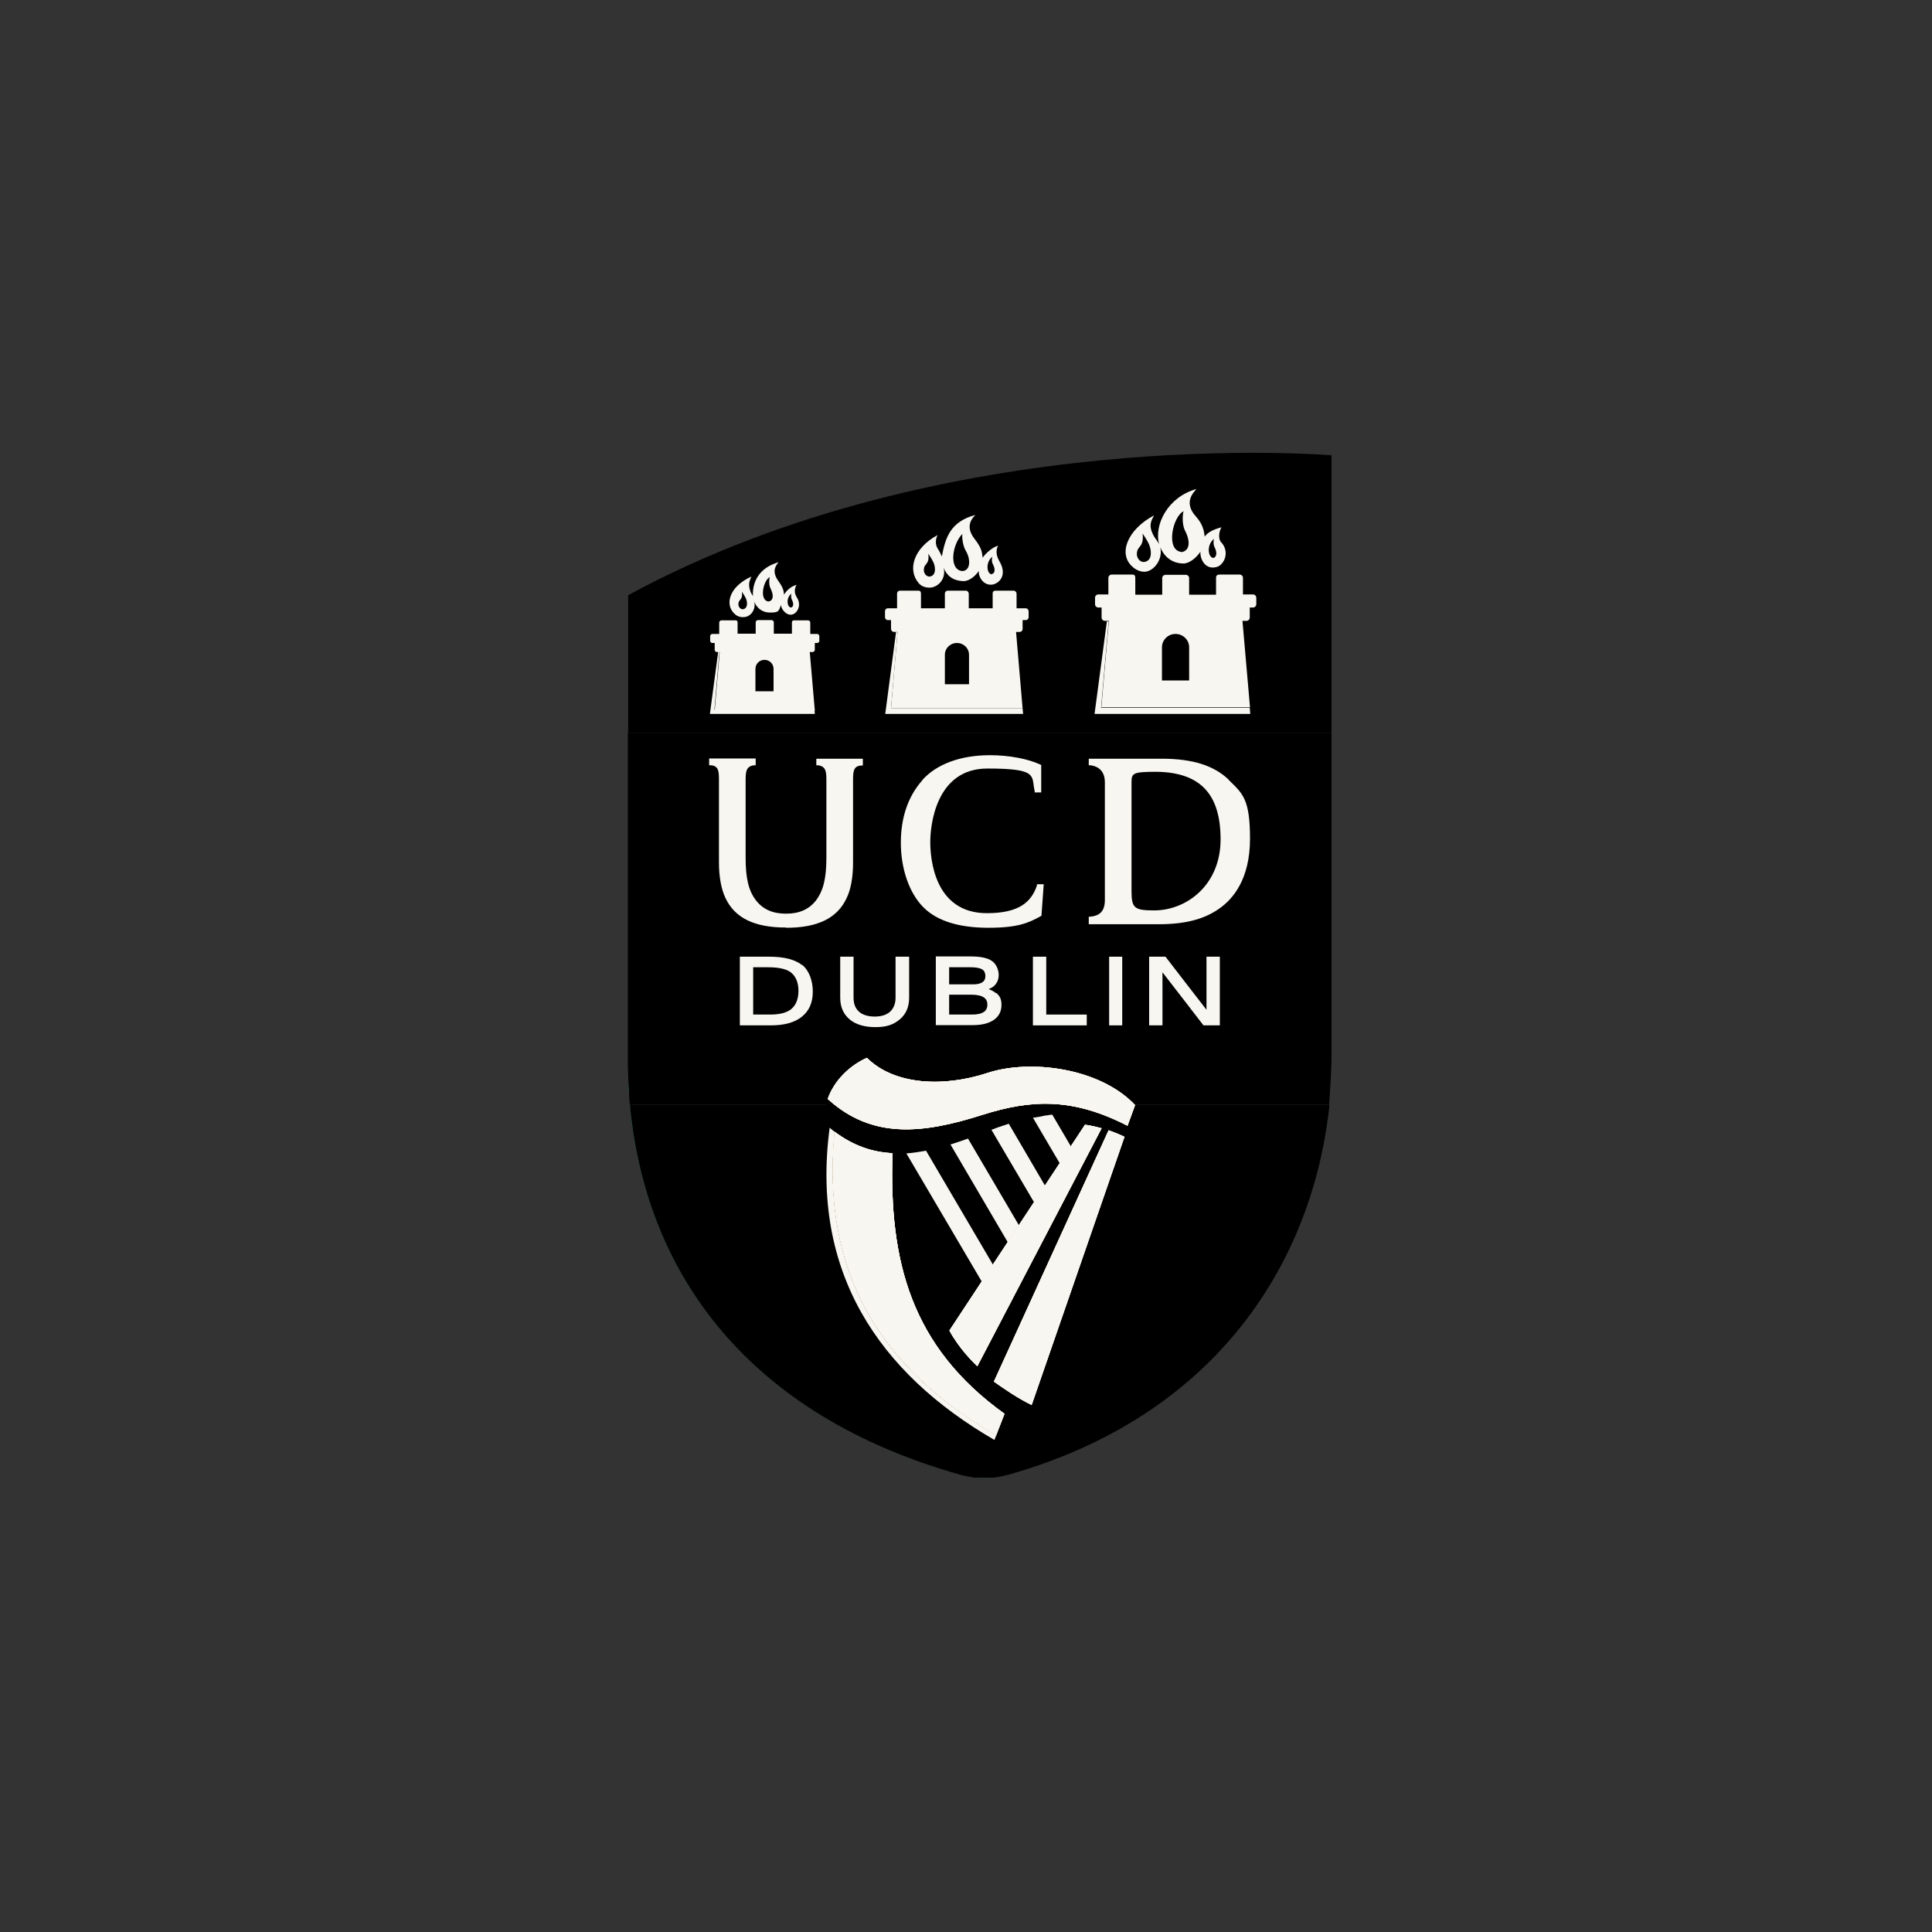 <?xml version="1.0" encoding="UTF-8"?>
<svg id="Layer_1" xmlns="http://www.w3.org/2000/svg" version="1.1" xmlns:xlink="http://www.w3.org/1999/xlink" viewBox="0 0 768 768">
  <rect x="0" y="0" width="768" height="768" fill="#333333" stroke="none"/>
  <!-- Generator: Adobe Illustrator 29.1.0, SVG Export Plug-In . SVG Version: 2.1.0 Build 142)  -->
  <defs>
    <style>
      .st0 {
        clip-path: url(#clippath-6);
      }

      .st1 {
        clip-path: url(#clippath-7);
      }

      .st2 {
        clip-path: url(#clippath-17);
      }

      .st3 {
        clip-path: url(#clippath-15);
      }

      .st4 {
        clip-path: url(#clippath-4);
      }

      .st5 {
        clip-path: url(#clippath-9);
      }

      .st6 {
        clip-path: url(#clippath-10);
      }

      .st7 {
        fill: #00984a;
      }

      .st8 {
        fill: #fff;
      }

      .st9 {
        clip-path: url(#clippath-11);
      }

      .st10 {
        fill: none;
      }

      .st11 {
        clip-path: url(#clippath-1);
      }

      .st12 {
        clip-path: url(#clippath-5);
      }

      .st13 {
        fill: #e5a713;
      }

      .st14 {
        clip-path: url(#clippath-8);
      }

      .st15 {
        clip-path: url(#clippath-3);
      }

      .st16 {
        clip-path: url(#clippath-12);
      }

      .st17 {
        clip-path: url(#clippath-14);
      }

      .st18 {
        fill: #f8f6f1;
      }

      .st19 {
        clip-path: url(#clippath-16);
      }

      .st20 {
        clip-path: url(#clippath-2);
      }

      .st21 {
        clip-path: url(#clippath-13);
      }

      .st22 {
        fill: url(#linear-gradient);
      }

      .st23 {
        clip-path: url(#clippath);
      }
    </style>
    <clipPath id="clippath">
      <rect class="st10" x="249.6" y="180" width="279.7" height="407.3"/>
    </clipPath>
    <clipPath id="clippath-1">
      <path class="st10" d="M250.1,434.4c0-1.5-.2-3.3-.3-5,0,1.7.2,3.4.3,5Z"/>
    </clipPath>
    <clipPath id="clippath-2">
      <path class="st10" d="M249.8,429.4c0,1.7.2,3.4.3,5,0-1.5-.2-3.3-.3-5Z"/>
    </clipPath>
    <linearGradient id="linear-gradient" x1="90.2" y1="-133.3" x2="94.7" y2="-133.3" gradientTransform="translate(-5313.2 751.8) scale(61.7 2.4)" gradientUnits="userSpaceOnUse">
      <stop offset="0" stop-color="#00984a"/>
      <stop offset="0" stop-color="#0a9b49"/>
      <stop offset=".2" stop-color="#27a546"/>
      <stop offset=".3" stop-color="#56b443"/>
      <stop offset=".5" stop-color="#8cc63f"/>
      <stop offset=".7" stop-color="#56b642"/>
      <stop offset="1" stop-color="#009d48"/>
    </linearGradient>
    <clipPath id="clippath-3">
      <path class="st10" d="M250.4,439.3c6.4,67.8,47.7,123.4,131.5,147,0,0,2.5.7,5.4,1.1h7.6c2.9-.4,5.7-1.1,5.7-1.1,82.6-23.2,121.2-84.1,127.9-147H250.4Z"/>
    </clipPath>
    <clipPath id="clippath-4">
      <path class="st10" d="M250.4,439.3c6.4,67.8,47.7,123.4,131.5,147,0,0,2.6.7,5.4,1.1h7.6c2.9-.4,5.7-1.1,5.7-1.1,82.6-23.2,121.2-84.1,127.9-147H250.4Z"/>
    </clipPath>
    <clipPath id="clippath-5">
      <rect class="st10" x="249.6" y="180" width="279.7" height="407.3"/>
    </clipPath>
    <clipPath id="clippath-6">
      <rect class="st10" x="249.6" y="180" width="279.9" height="407.7"/>
    </clipPath>
    <clipPath id="clippath-7">
      <path class="st10" d="M396,570.5l3.3-8.5c-37.2-26.7-46-60.8-44.5-103.6-8-.4-15.5-2.9-23-8.5-5.3,56,18.1,93.8,64.2,120.6Z"/>
    </clipPath>
    <clipPath id="clippath-8">
      <path class="st18" d="M396,570.5l3.3-8.5c-37.2-26.7-46-60.8-44.5-103.6-8-.4-15.5-2.9-23-8.5-5.3,56,18.1,93.8,64.2,120.6Z"/>
    </clipPath>
    <clipPath id="clippath-9">
      <rect class="st10" x="249.6" y="180" width="279.9" height="407.7"/>
    </clipPath>
    <clipPath id="clippath-10">
      <path class="st10" d="M329.1,436.9c17.6,16,37.7,13.8,61.3,6.3,19.8-6.3,36.2-6.8,57.8,4.3l3-8.2c-14-14.9-41.8-18.3-58.6-12.8-17.9,5.9-37.3,4.7-48-6-6.5,2.9-12.9,8.7-15.6,16.4h.1Z"/>
    </clipPath>
    <clipPath id="clippath-11">
      <path class="st18" d="M329.1,436.9c17.6,16,37.7,13.8,61.3,6.3,19.8-6.3,36.2-6.8,57.8,4.3l3-8.2c-14-14.9-41.8-18.3-58.6-12.8-17.9,5.9-37.3,4.7-48-6-6.5,2.9-12.9,8.7-15.6,16.4h.1Z"/>
    </clipPath>
    <clipPath id="clippath-12">
      <rect class="st10" x="249.6" y="180" width="279.9" height="407.7"/>
    </clipPath>
    <clipPath id="clippath-13">
      <path class="st10" d="M395.1,549.2c3.8,2.7,9.6,6.7,15,9.3l36.9-106.6c-2.1-1-4.3-1.9-6.3-2.6l-45.6,99.9Z"/>
    </clipPath>
    <clipPath id="clippath-14">
      <path class="st18" d="M395.1,549.2c3.8,2.7,9.6,6.7,15,9.3l36.9-106.6c-2.1-1-4.3-1.9-6.3-2.6l-45.6,99.9Z"/>
    </clipPath>
    <clipPath id="clippath-15">
      <rect class="st10" x="249.6" y="180" width="279.9" height="407.7"/>
    </clipPath>
    <clipPath id="clippath-16">
      <path class="st10" d="M377.4,528.9c3.7,7,9.8,13,11.1,14.2l49.4-94.6c-2.2-.6-4.4-1.1-6.6-1.4l-53.9,81.8Z"/>
    </clipPath>
    <clipPath id="clippath-17">
      <path class="st18" d="M377.4,528.9c3.7,7,9.8,13,11.1,14.2l49.4-94.6c-2.2-.6-4.4-1.1-6.6-1.4l-53.9,81.8Z"/>
    </clipPath>
  </defs>
  <g class="st23">
    <path d="M529.4,181s-153.2-13.1-279.7,55.6v54.7h279.8v-110.3"/>
  </g>
  <g class="st11">
    <path class="st7" d="M250.1,434.4c0-1.5-.2-3.2-.3-5,0,1.7.2,3.4.3,5"/>
  </g>
  <g class="st20">
    <rect class="st22" x="249.8" y="429.4" width=".3" height="5"/>
  </g>
  <g class="st15">
    <path class="st7" d="M381.9,586.2s5.4,1.4,9.1,1.4,9.5-1.4,9.5-1.4c82.6-23.2,121.2-84.1,127.9-147H250.4c6.4,67.8,47.7,123.4,131.5,147"/>
  </g>
  <g class="st4">
    <rect x="250.4" y="439.3" width="278" height="148.1"/>
  </g>
  <g class="st12">
    <path d="M529.4,291.3H249.6v130.8c0,1.5,0,3.2.1,4.9,0,.8,0,1.6.1,2.4,0,1.8.2,3.5.3,5v1.4c.1,2.1.3,3.4.3,3.4h278v-1c.4-4.9.9-15.3.9-16.6h0v-130.4"/>
  </g>
  <g class="st0">
    <g>
      <path class="st18" d="M312.6,368.8c12.4,0,20.2-3.8,23.9-11.7,1.7-3.4,2.6-8.4,2.6-14.1v-32.4c0-3.7,0-6.1,3.3-6.3h.6v-2.7h-18.5v2.6h.6c3.4.4,3.4,2.8,3.4,6.4v30.4c0,8.1-1.2,13-4.1,16.9-2.8,3.6-6.7,5.3-11.9,5.3h-.1c-5.2,0-9.1-1.7-11.9-5.3-2.9-3.8-4.1-8.7-4.1-16.9v-30.4c0-3.6,0-6,3.4-6.4h.6v-2.7h-18.5v2.7h.6c3.3.2,3.3,2.6,3.3,6.3v32.4c0,5.6.9,10.6,2.6,14.1,3.7,7.9,11.5,11.7,23.9,11.7h.1"/>
      <path class="st18" d="M366.7,310.1c-5.7,6.4-8.6,14.8-8.6,24.9s3.2,19.9,9,25.7c5.4,5.4,14.1,8.1,25.8,8.1s15.9-1.9,20.8-4.6l.3-.2.9-12.5h-2.7v.5c-2.3,6.8-7.4,11-19.9,11-20.9,0-22.5-21.7-22.5-28.3s2.2-29.2,22.7-29.2,17.4,2.9,18.8,9v.5h2.6v-10.9l-.4-.2c-5-2.3-12.4-3.7-20-3.7-11.6,0-21.1,3.5-26.8,9.8"/>
      <path class="st18" d="M458.8,361.9c-7.9,0-9-.9-9-7.7v-42.7c0-4.1,0-4.7,10.1-4.7,17.3.3,25.3,8.9,25.3,26.9s-13.4,28.2-26.4,28.2M488.4,309.9c-5.9-5.6-14.2-8.2-26-8.3h-29.6v2.6h.6c2.4.3,5.8,1.6,5.8,6.8v47.1c-.1,4.5-2.5,6-5.8,6.3h-.6v3h27.7c10.4,0,18-1.9,24-6.1,5.7-3.9,12.4-11.9,12.4-27.9s-3-18-8.6-23.5"/>
      <path class="st18" d="M314.6,401.1c-1.9,1.5-4.7,2.2-8.3,2.2h-6.9v-18.8h5.9c4.6,0,7.8.8,9.5,2.4s2.6,3.9,2.6,7-1,5.8-2.9,7.2M318.8,383.6c-2.8-2.2-7.2-3.3-13-3.3h-11.7v27.3h12.3c5.3,0,9.4-1.1,12.3-3.4s4.4-5.6,4.4-10-1.5-8.5-4.3-10.7"/>
      <path class="st18" d="M360.6,380.3h-4.6v16.3c0,2.3-.7,4.1-2.1,5.5-1.4,1.3-3.5,2-6.2,2s-4.9-.7-6.3-2-2.1-3.1-2.1-5.5v-16.3h-5.3v16.3c0,3.6,1.2,6.4,3.6,8.5s5.9,3.2,10.4,3.2,7.2-1,9.7-3.1,3.7-5,3.7-8.6v-16.3h-.6"/>
      <path class="st18" d="M391,402.3c-1,.7-2.6,1-4.6,1h-9.1v-7.9h8.9c2.2,0,3.9.4,4.9,1.1s1.4,1.6,1.4,2.9-.5,2.2-1.4,2.9M377.3,384.5h8.6c2.1,0,3.7.3,4.6.9.8.5,1.2,1.4,1.2,2.6s-.4,1.9-1.1,2.4c-.8.6-2.1.9-3.8.9h-9.5v-6.7h0ZM395.9,394.8c-.8-.7-1.8-1.2-2.9-1.6.9-.4,1.7-.8,2.3-1.4,1.1-1.1,1.7-2.5,1.7-4.3s-.9-4.3-2.7-5.5c-1.7-1.2-4.5-1.8-8.4-1.8h-13.9v27.3h14.7c3.6,0,6.4-.7,8.4-2.1s3-3.4,3-5.9-.7-3.6-2.1-4.8"/>
      <polygon class="st18" points="415.3 380.3 410.6 380.3 410.6 407.6 432 407.6 432 403.3 415.9 403.3 415.9 380.3 415.3 380.3"/>
      <polygon class="st18" points="445.5 380.3 440.9 380.3 440.9 407.6 446.1 407.6 446.1 380.3 445.5 380.3"/>
      <path class="st18" d="M484.3,380.3h-4.7v21.1c-1.9-2.4-16.3-21.1-16.3-21.1h-6.5v27.3h5.3v-21.1c1.9,2.4,16.3,21.1,16.3,21.1h6.5v-27.3h-.6"/>
      <polygon class="st18" points="440.7 247 440 247 435.1 283.8 497 283.8 496.8 281.4 437.7 281.4 440.7 247"/>
      <path class="st18" d="M461.9,270.5v-13.2c0-2.9,2.4-5.3,5.4-5.3s5.4,2.4,5.4,5.3h0v13.2h-10.7M483.4,229.8v6.6h-10.7v-6.6c0-.7-.6-1.3-1.3-1.3h-8.1c-.7,0-1.3.6-1.3,1.3v6.6h-10.7v-6.6c0-.9-.3-1.4-1.1-1.4h-8.3c-.7,0-1.3.6-1.3,1.3v6.6h-4c-.7,0-1.3.6-1.3,1.3v2.6c0,.7.6,1.3,1.3,1.3h1.3v4c0,.7.6,1.3,1.3,1.3h1.6l-3,34.4h59.1l-3-34.4h1.6c.7,0,1.3-.6,1.3-1.3v-4h1.3c.7,0,1.3-.6,1.3-1.3v-2.6c0-.7-.6-1.3-1.3-1.3h-4v-6.6c0-.7-.6-1.3-1.3-1.3h-7.9c-1.3,0-1.5.6-1.5,1.3"/>
      <path class="st18" d="M482.3,221.8c-2.2-.3-2.7-5.3.3-7.6-.2.4-.4,2.1.2,3.3,1.3,2.5.6,4.1-.5,4.3M469.6,219.4c-6.3-.7-3.5-14,.9-16.2-.3.7-.8,4.9.5,7.6,2.4,4.6,1.9,8.2-1.4,8.7M454.7,223.4c-2.1,0-3.6-2.6-2.3-5.2.8-1.2,2.3-2,1.8-6.1,1.9,2.7,2.6,4.3,2.7,4.7,1,2.6,1,6.3-2.2,6.6M485.5,215.7c-1.7-2-.5-5.4.1-6.1-2.7.7-5.4,1.8-6.7,3.7-.3-2.1-.6-4.8-3.6-8.1-4.9-5.5-.9-9.4.3-10.8-11.3,3.1-17,14.2-14.8,22-.4-1-1.3-1.9-2-3.1-2.8-4.8-.7-6.8-.1-8.4-10.7,5.7-14.3,15.4-8.5,20.4,0,0,1.9,2,4.8,2,3.8-.2,7.4-5.1,6.2-9.8,1.4,3.4,4.3,6.5,9.4,6.5,2.3-.1,5-2.3,6.6-4.7-.3,2.7,1.9,7.8,7,5.9,2.8-1.4,4.5-6,1.3-9.6"/>
      <polygon class="st18" points="356.8 251.2 356.2 251.2 351.9 283.8 406.7 283.8 406.5 281.6 354.2 281.6 356.8 251.2"/>
      <path class="st18" d="M375.6,272v-11.7c0-2.6,2.1-4.7,4.8-4.7s4.8,2.1,4.8,4.7h0v11.7h-9.5M394.6,236v5.8h-9.5v-5.8c0-.6-.5-1.2-1.2-1.2h-7.1c-.7,0-1.2.5-1.2,1.2v5.8h-9.5v-5.8c0-.8-.3-1.2-1-1.2h-7.3c-.7,0-1.2.5-1.2,1.2v5.8h-3.6c-.7,0-1.2.5-1.2,1.2v2.3c0,.7.5,1.2,1.2,1.2h1.2v3.5c0,.6.5,1.2,1.2,1.2h1.4l-2.6,30.4h52.3l-2.6-30.4h1.4c.7,0,1.2-.5,1.2-1.2v-3.5h1.2c.7,0,1.2-.5,1.2-1.2v-2.3c0-.6-.5-1.2-1.2-1.2h-3.6v-5.8c0-.6-.5-1.2-1.2-1.2h-7c-1.2,0-1.3.6-1.3,1.2"/>
      <path class="st18" d="M394.2,228.3c-2-.2-2.5-4.9.3-7-.2.4-.4,2,.2,3,1.2,2.3.6,3.8-.5,3.9M382.5,227c-5.4-.5-4.1-10.6.1-14.8-.3.6,0,4.6,1.3,6.7,2,3.3,2,8-1.4,8.1M369.5,229.2c-1.7,0-2.9-2.1-1.9-4.2.6-1,1.9-1.6,1.4-4.9,1.5,2.2,2.1,3.5,2.2,3.8.8,2.1.8,5.1-1.8,5.3M397.1,222.7c-1.6-2.6-.8-5.2-.3-5.8-2.3.6-5,3.1-6.2,4.8-.3-1.9,0-3.4-3.2-7.5-4-5.1-.8-8.3.3-9.5-10,2.7-11.9,9.1-13.3,16.5-.4-.9-.8-1.8-1.7-3.2-.9-1.5-.9-3.6,0-5.3-9.5,5.1-12.1,13.8-7.5,19.1,0,0,1.3,1.9,4.5,1.8,3.4-.2,6.5-3.7,5.4-7.9,1.2,3,3.6,5.3,8.2,5.3,2-.1,4.5-2,5.8-4.1-.3,2.4,2,6.3,5.8,5.4,3.1-.9,5.4-4.4,2.2-9.5"/>
      <polygon class="st18" points="286 259 285.5 259 282.2 283.8 323.9 283.8 323.8 282.1 284 282.1 286 259"/>
      <path class="st18" d="M300.3,274.8v-8.9c0-2,1.6-3.6,3.6-3.6s3.6,1.6,3.6,3.6h0v8.9h-7.2M314.8,247.4v4.5h-7.2v-4.5c0-.5-.4-.9-.9-.9h-5.4c-.5,0-.9.4-.9.9v4.5h-7.2v-4.4c0-.6-.2-.9-.8-.9h-5.6c-.5,0-.9.4-.9.9v4.5h-2.7c-.5,0-.9.4-.9.9v1.8c0,.5.4.9.9.9h.9v2.7c0,.5.4.9.9.9h1.1l-2,23.2h39.8l-2-23.2h1.1c.5,0,.9-.4.9-.9v-2.7h.9c.5,0,.9-.4.9-.9v-1.8c0-.5-.4-.9-.9-.9h-2.7v-4.5c0-.5-.4-.9-.9-.9h-5.4c-.9,0-1,.4-1,.9"/>
      <path class="st18" d="M314.4,241.5c-1.6-.2-2-3.9.2-5.5-.1.3-.3,1.5.2,2.4.9,1.8.5,3-.4,3.1M305.5,239.1c-3.8-.4-2.1-8.4.5-9.7-.2.4-.5,3,.3,4.5,1.4,2.8,1.1,4.9-.8,5.2M295.3,242.2c-1.3,0-2.3-1.6-1.5-3.2.5-.8,1.5-1.2,1.1-3.8,1.2,1.7,1.6,2.7,1.7,2.9.6,1.6.6,3.9-1.4,4.1M316.6,237.1c-1.3-1.9-.3-4.2.1-4.6-2.6.6-4.2,2.6-5.1,3.9.1-2.1-1.1-3.9-2.3-5.6-2.8-4-.6-6.3.2-7.3-7.6,2.1-10.5,7.7-10.2,13.5-.3-.7-.7-1-1-1.9-1.2-3.3,0-4.8.4-5.9-9.1,4.1-10.6,11.3-6.7,14.8,0,0,1.4,1.6,3.9,1.3,2.6-.2,4.7-3.1,3.9-6.2.9,2.3,2.9,4.4,6.3,4.4s3.4-.4,4.4-3.1c-.2,1.8,3.2,6,6.1,2.8,1.4-1.8,1.4-4.1-.1-6.1"/>
      <path class="st18" d="M396,570.5c-46.1-26.7-69.6-64.6-64.2-120.6-.1,0-1-.8-2-1.6-7.6,57.2,19.4,97.4,65.5,124.1l.8-2"/>
    </g>
  </g>
  <g class="st1">
    <path class="st13" d="M354.8,458.5c-8-.4-15.5-2.9-23-8.5-5.3,56,18.2,93.8,64.2,120.6l3.3-8.5c-37.2-26.7-46-60.8-44.5-103.6"/>
  </g>
  <g>
    <path class="st8" d="M396,570.5l3.3-8.5c-37.2-26.7-46-60.8-44.5-103.6-8-.4-15.5-2.9-23-8.5-5.3,56,18.1,93.8,64.2,120.6"/>
    <g>
      <path class="st18" d="M396,570.5l3.3-8.5c-37.2-26.7-46-60.8-44.5-103.6-8-.4-15.5-2.9-23-8.5-5.3,56,18.1,93.8,64.2,120.6Z"/>
      <g class="st14">
        <rect class="st18" x="294.5" y="441.9" width="136.7" height="136.7" transform="translate(-254.5 406) rotate(-45)"/>
      </g>
    </g>
  </g>
  <g class="st5">
    <path d="M448.3,447.5c-21.6-11.1-38-10.6-57.8-4.3-23.6,7.5-43.7,9.7-61.3-6.3h0c-.3.8-.7,1.6-1,2.4,17.6,16,36.8,12.9,60.7,6.4,23.8-6.5,37.1-7.8,58.8,3.4l.5-1.5"/>
  </g>
  <g class="st6">
    <path class="st13" d="M448.3,447.5l3-8.2c-14-14.9-41.8-18.3-58.6-12.8-17.9,5.9-37.3,4.7-48-6-6.5,2.9-12.9,8.6-15.6,16.4,17.6,16,37.7,13.8,61.3,6.3,19.8-6.3,36.2-6.8,57.8,4.3"/>
  </g>
  <g>
    <path class="st8" d="M329.1,436.9c17.6,16,37.7,13.8,61.3,6.3,19.8-6.3,36.2-6.8,57.8,4.3l3-8.2c-14-14.9-41.8-18.3-58.6-12.8-17.9,5.9-37.3,4.7-48-6-6.5,2.9-12.9,8.7-15.6,16.4"/>
    <g>
      <path class="st18" d="M329.1,436.9c17.6,16,37.7,13.8,61.3,6.3,19.8-6.3,36.2-6.8,57.8,4.3l3-8.2c-14-14.9-41.8-18.3-58.6-12.8-17.9,5.9-37.3,4.7-48-6-6.5,2.9-12.9,8.7-15.6,16.4h.1Z"/>
      <g class="st9">
        <rect class="st18" x="329.1" y="420.6" width="122.1" height="32.4"/>
      </g>
    </g>
  </g>
  <g class="st16">
    <path d="M447,451.9l-36.9,106.6c-5.4-2.5-11.2-6.6-15-9.3l-1.1,2.4c4.4,3.3,13.7,9,17.3,10.2l36.9-109.3c-.4-.2-.8-.4-1.2-.6"/>
  </g>
  <g class="st21">
    <path class="st13" d="M440.6,449.3l-45.6,99.9c3.8,2.7,9.6,6.7,15,9.3l36.9-106.6c-2.1-1-4.3-1.9-6.3-2.6"/>
  </g>
  <g>
    <path class="st8" d="M395.1,549.2c3.8,2.7,9.6,6.7,15,9.3l36.9-106.6c-2.1-1-4.3-1.9-6.3-2.6l-45.6,99.9Z"/>
    <g>
      <path class="st18" d="M395.1,549.2c3.8,2.7,9.6,6.7,15,9.3l36.9-106.6c-2.1-1-4.3-1.9-6.3-2.6l-45.6,99.9Z"/>
      <g class="st17">
        <rect class="st18" x="395.1" y="449.3" width="51.9" height="109.1"/>
      </g>
    </g>
  </g>
  <g class="st3">
    <g>
      <path class="st18" d="M394.7,502.7l-26.6-45.3c-2.6.5-5.2.9-7.8,1.1l30,51,4.5-6.8"/>
      <path class="st18" d="M405,487l-20.2-34.4c-2.4.9-4.7,1.6-6.8,2.3h-.2l22.8,38.9,4.4-6.7"/>
      <path class="st18" d="M399.1,447.4h0"/>
      <path class="st18" d="M415.4,471.3l-14.4-24.6c-.6.2-1.2.4-1.8.6h0c-1.4.5-2.8.9-4.2,1.5-.3.1-.6.2-.9.3l17,28.9,4.5-6.7"/>
      <path class="st18" d="M425.7,455.7l-7.4-12.6c-.8,0-1.5.2-2.2.3-.4,0-.8,0-1.2.2-.3,0-.7.1-1,.2-1,.2-2,.3-3,.5h-.3l10.7,18.2,4.5-6.7"/>
    </g>
  </g>
  <g class="st19">
    <path class="st13" d="M431.4,447.1l-53.9,81.8c3.7,7,9.8,13,11.1,14.3l49.4-94.6c-2.2-.6-4.4-1.1-6.6-1.4"/>
  </g>
  <g>
    <path class="st18" d="M377.4,528.9c3.7,7,9.8,13,11.1,14.2l49.4-94.6c-2.2-.6-4.4-1.1-6.6-1.4l-53.9,81.8Z"/>
    <g>
      <path class="st18" d="M377.4,528.9c3.7,7,9.8,13,11.1,14.2l49.4-94.6c-2.2-.6-4.4-1.1-6.6-1.4l-53.9,81.8Z"/>
      <g class="st2">
        <rect class="st18" x="377.4" y="447.1" width="60.5" height="96"/>
      </g>
    </g>
  </g>
</svg>